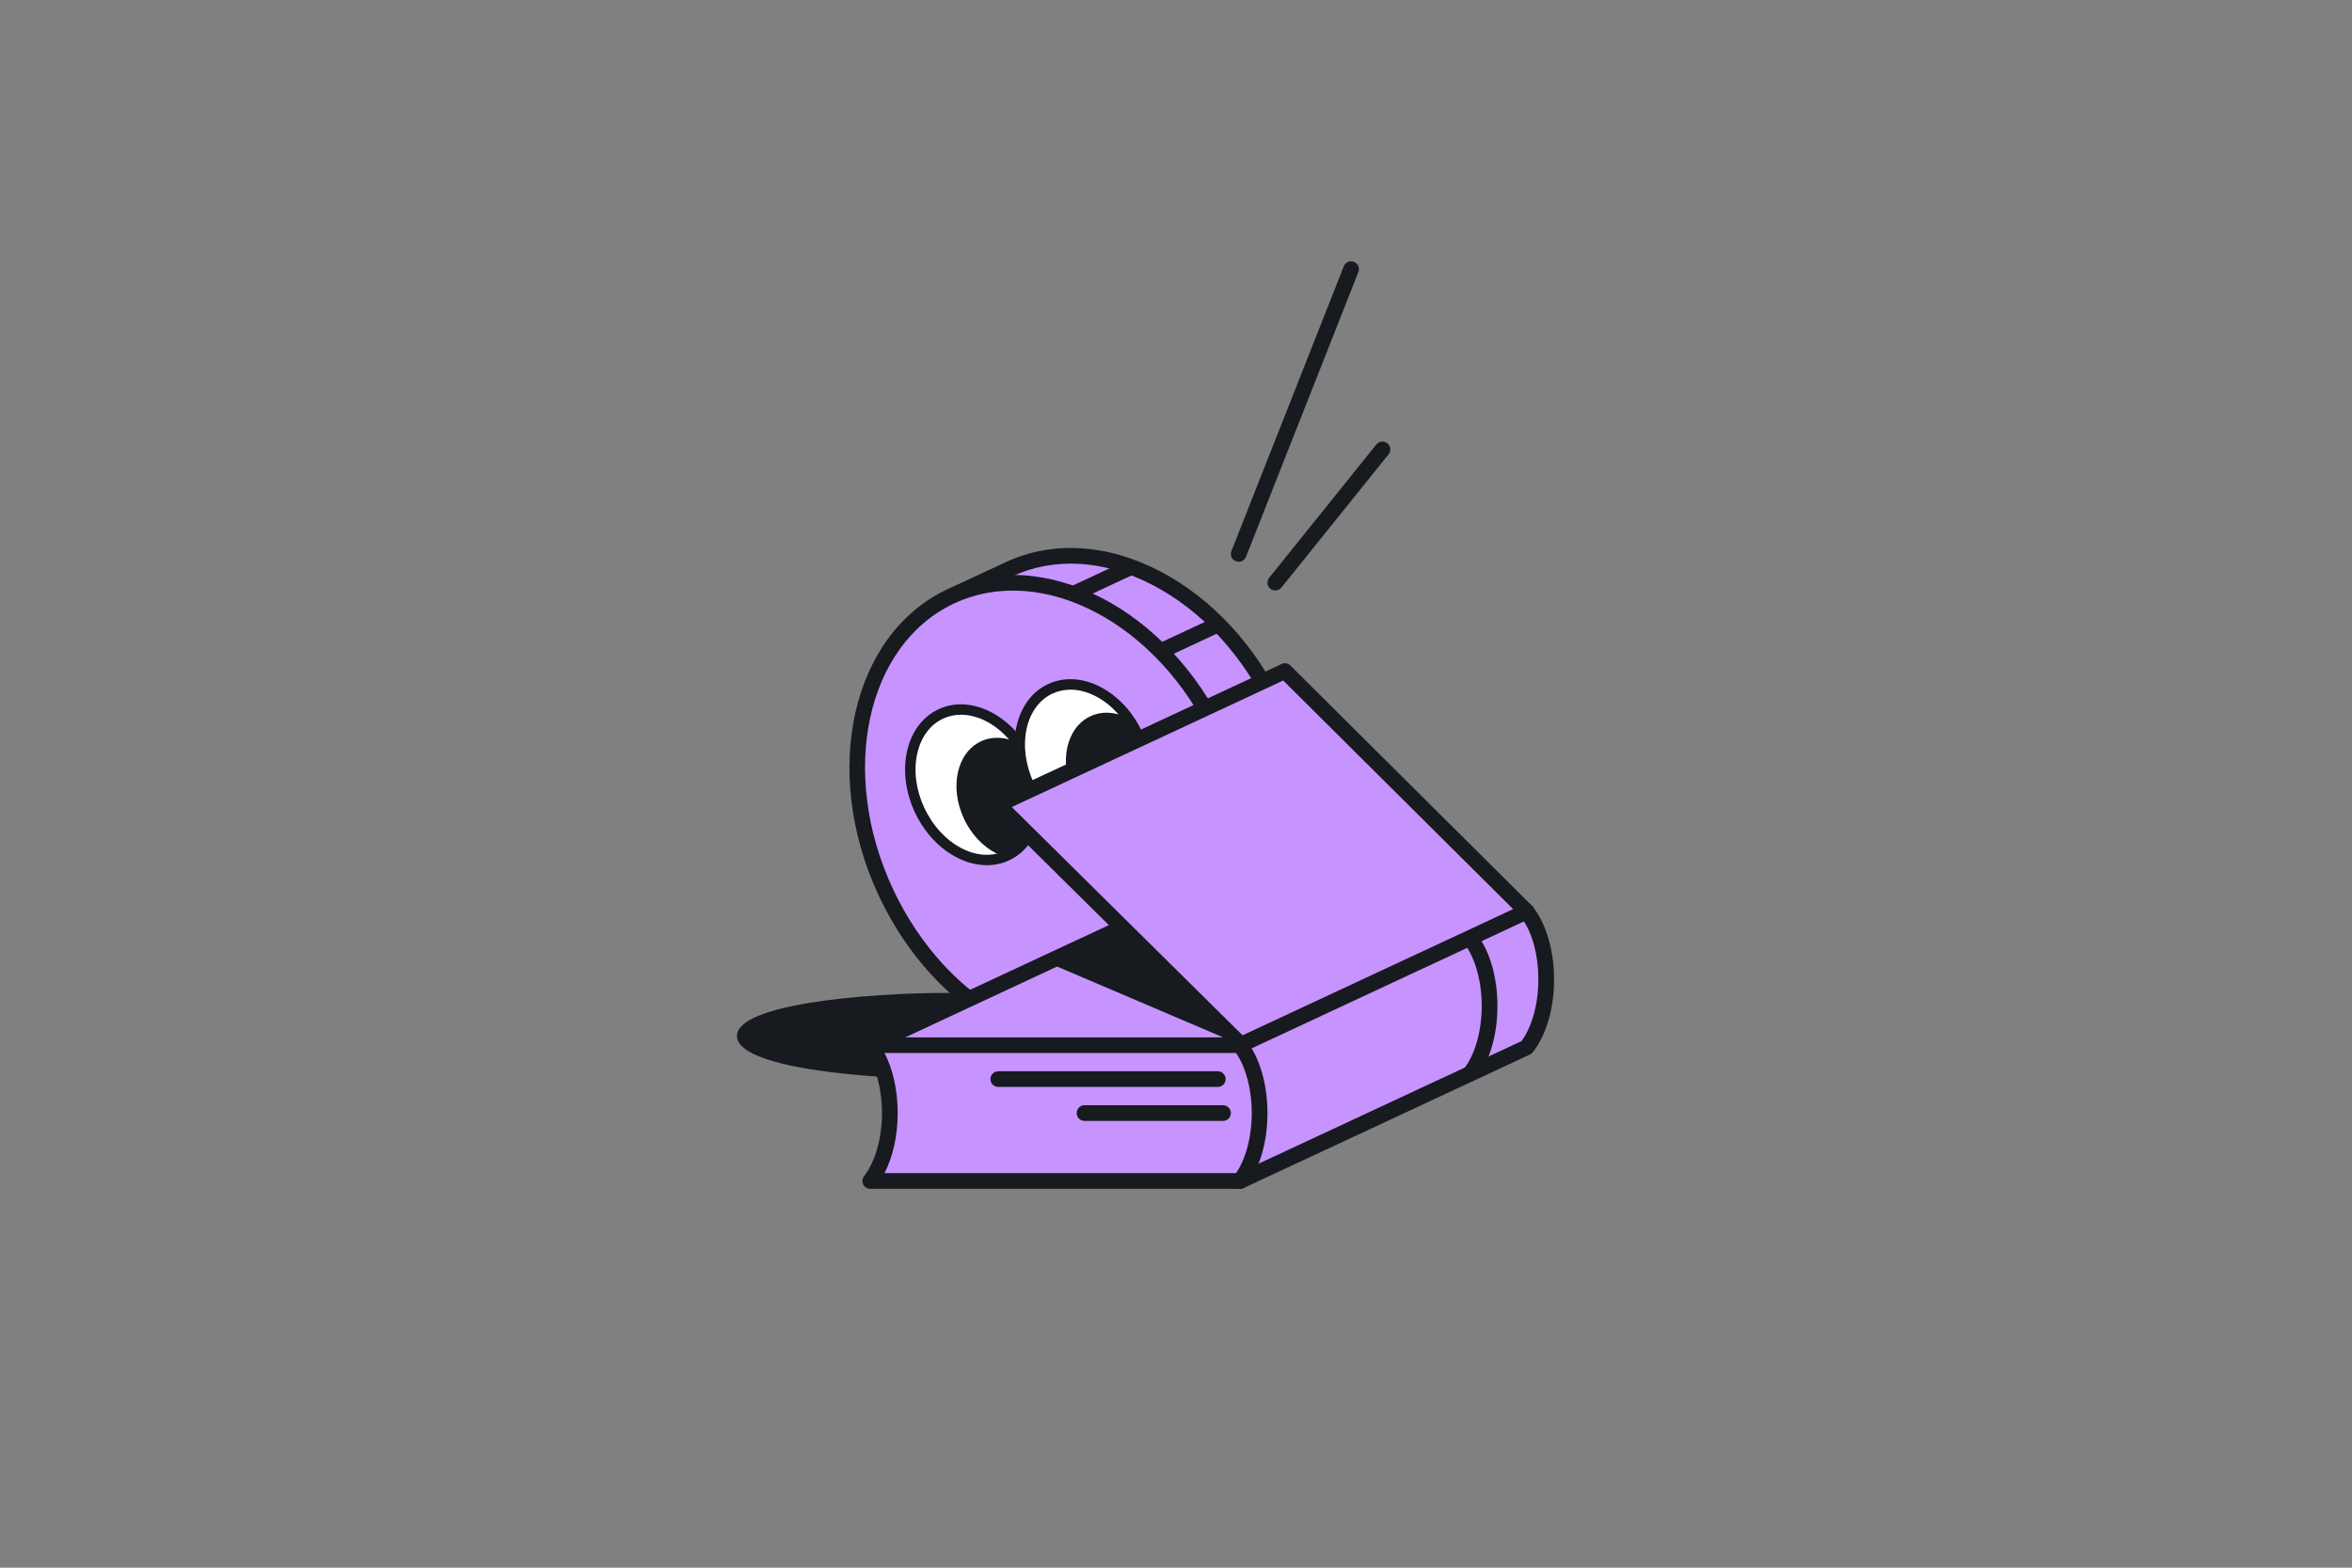 <?xml version="1.0" encoding="UTF-8"?>
<svg id="hardusporsmaal_x5F_ferdig_x5F_outline" xmlns="http://www.w3.org/2000/svg" xmlns:xlink="http://www.w3.org/1999/xlink" viewBox="0 0 900 600">
  <rect x="0" y="0" width="900" height="600" fill="#808080" stroke="none"/>
  <defs>
    <style>
      .cls-1 {
        fill: none;
      }

      .cls-2 {
        isolation: isolate;
      }

      .cls-3 {
        fill: #c793ff;
      }

      .cls-4 {
        clip-path: url(#clippath-1);
      }

      .cls-5 {
        fill: #fff;
      }

      .cls-6 {
        fill: #171a1f;
      }

      .cls-7 {
        clip-path: url(#clippath);
      }
    </style>
    <clipPath id="clippath">
      <ellipse class="cls-1" cx="372.65" cy="300.36" rx="22.92" ry="29.92" transform="translate(-92.02 185.63) rotate(-25)"/>
    </clipPath>
    <clipPath id="clippath-1">
      <ellipse class="cls-1" cx="414.52" cy="290.76" rx="22.92" ry="29.92" transform="translate(-84.04 202.43) rotate(-25)"/>
    </clipPath>
  </defs>
  <g id="hardusporsmaal_x5F_ferdig_x5F_outline-2" data-name="hardusporsmaal_x5F_ferdig_x5F_outline">
    <path class="cls-6" d="M363.5,380c-32.76,0-81.5,4.39-81.5,16.5s48.74,16.5,81.5,16.5,81.5-4.39,81.5-16.5-48.74-16.5-81.5-16.5Z"/>
    <g id="_x34_0">
      <g class="cls-2">
        <g>
          <path class="cls-3" d="M363.9,228.21l22.05-10.28c35.28-16.45,81.28,7.54,102.75,53.6,21.48,46.05,10.29,96.71-24.99,113.16l-22.05,10.28-77.76-166.76Z"/>
          <path class="cls-6" d="M441.66,397.97c-.35,0-.69-.06-1.03-.18-.75-.27-1.36-.83-1.69-1.55l-77.76-166.76c-.34-.72-.37-1.55-.1-2.29.27-.75.83-1.36,1.55-1.69l22.05-10.28c17.93-8.36,38.96-7.15,59.21,3.42,19.99,10.43,36.87,28.76,47.53,51.63,10.66,22.87,13.86,47.59,9,69.6-4.93,22.3-17.51,39.19-35.44,47.55l-22.05,10.28c-.4.19-.83.28-1.27.28ZM367.89,229.66l75.23,161.32,19.33-9.02c16.2-7.55,27.6-22.97,32.12-43.41,4.58-20.73,1.53-44.09-8.58-65.77-10.11-21.68-26.04-39.03-44.87-48.85-18.56-9.68-37.7-10.85-53.9-3.3l-19.33,9.02Z"/>
        </g>
        <g>
          <ellipse class="cls-3" cx="402.78" cy="311.59" rx="70.48" ry="92" transform="translate(-93.95 199.42) rotate(-25)"/>
          <path class="cls-6" d="M417.86,403.18c-11.17,0-22.78-2.98-34.14-8.91-19.99-10.43-36.87-28.76-47.53-51.63-22.14-47.47-10.28-100.03,26.44-117.15h0c36.72-17.12,84.6,7.57,106.74,55.05,10.66,22.87,13.86,47.59,9,69.6-4.93,22.31-17.51,39.19-35.44,47.55-7.87,3.67-16.33,5.49-25.07,5.49ZM365.17,230.93c-33.72,15.72-44.28,64.7-23.54,109.18,10.11,21.68,26.04,39.03,44.87,48.85,18.56,9.68,37.7,10.85,53.9,3.3,16.2-7.55,27.6-22.97,32.12-43.41,4.58-20.73,1.53-44.09-8.58-65.77-20.74-44.48-65.05-67.87-98.77-52.15h0Z"/>
        </g>
      </g>
      <g>
        <rect class="cls-6" x="465.52" y="273.66" width="24.33" height="6" transform="translate(-72.16 227.77) rotate(-25)"/>
        <rect class="cls-6" x="475.99" y="311.81" width="24.33" height="6" transform="translate(-87.3 235.77) rotate(-25)"/>
        <rect class="cls-6" x="471.37" y="351.48" width="24.34" height="6" transform="translate(-104.5 237.53) rotate(-25)"/>
        <rect class="cls-6" x="443.03" y="241.12" width="24.33" height="6" transform="translate(-60.52 215.29) rotate(-25.01)"/>
        <rect class="cls-6" x="409.66" y="219.16" width="24.34" height="6" transform="translate(-54.37 199.13) rotate(-25.01)"/>
      </g>
      <g>
        <ellipse class="cls-5" cx="372.65" cy="300.36" rx="22.92" ry="29.92" transform="translate(-92.02 185.63) rotate(-25)"/>
        <g class="cls-7">
          <ellipse class="cls-6" cx="385.54" cy="305.52" rx="18.42" ry="24.04" transform="translate(-93 191.56) rotate(-25)"/>
        </g>
        <path class="cls-6" d="M377.63,331.14c-10.56,0-21.74-7.77-27.56-20.25-3.56-7.64-4.63-15.91-3-23.29,1.67-7.57,5.97-13.31,12.09-16.17h0c12.45-5.81,28.63,2.44,36.07,18.39,7.44,15.95,3.36,33.65-9.09,39.46-2.7,1.26-5.58,1.86-8.51,1.86ZM367.75,273.55c-2.38,0-4.71.48-6.89,1.5h0c-4.97,2.32-8.48,7.08-9.88,13.41-1.44,6.52-.48,13.89,2.72,20.73,6.5,13.95,20.3,21.33,30.75,16.46,10.45-4.88,13.66-20.19,7.16-34.14-5.15-11.03-14.85-17.96-23.86-17.96ZM360.01,273.24h0,0Z"/>
      </g>
      <g>
        <ellipse class="cls-5" cx="414.52" cy="290.76" rx="22.92" ry="29.92" transform="translate(-84.04 202.43) rotate(-25)"/>
        <g class="cls-4">
          <ellipse class="cls-6" cx="427.41" cy="295.92" rx="18.42" ry="24.04" transform="translate(-85.02 208.36) rotate(-25)"/>
        </g>
        <path class="cls-6" d="M419.42,321.57c-3.79,0-7.73-1.01-11.57-3.02-6.7-3.49-12.35-9.62-15.91-17.26-7.44-15.95-3.36-33.65,9.09-39.46,6.12-2.86,13.28-2.45,20.16,1.13,6.7,3.49,12.35,9.62,15.91,17.26,7.44,15.95,3.36,33.65-9.09,39.46-2.7,1.26-5.6,1.88-8.58,1.88ZM409.62,263.96c-2.41,0-4.74.5-6.89,1.5h0c-10.45,4.87-13.66,20.19-7.16,34.14,3.19,6.85,8.21,12.32,14.14,15.41,5.75,3,11.65,3.37,16.62,1.05,10.45-4.88,13.66-20.19,7.16-34.14-3.19-6.85-8.21-12.32-14.14-15.41-3.26-1.7-6.57-2.56-9.73-2.56ZM401.88,263.65h0,0Z"/>
      </g>
    </g>
    <path class="cls-6" d="M488,226c-.66,0-1.32-.22-1.88-.66-1.29-1.04-1.5-2.93-.46-4.22l41-51c1.04-1.29,2.92-1.5,4.22-.46,1.29,1.04,1.5,2.93.46,4.22l-41,51c-.59.74-1.46,1.12-2.34,1.12Z"/>
    <path class="cls-6" d="M474,215c-.37,0-.74-.07-1.1-.21-1.54-.61-2.3-2.35-1.69-3.89l43-109c.61-1.54,2.35-2.3,3.89-1.69,1.54.61,2.3,2.35,1.69,3.89l-43,109c-.47,1.18-1.6,1.9-2.79,1.9Z"/>
    <polygon class="cls-3" points="333 400 455 342 475 400 333 400"/>
    <polygon class="cls-6" points="400 368 455 342 475 400 400 368"/>
    <g>
      <path class="cls-3" d="M591.66,374.86c0,10.71-2.96,20.19-7.5,26l-109.66,51.14c4.54-5.81,0-41.29,0-52s-27.3-45.33-31.84-51.14h141.5c4.54,5.81,7.5,15.29,7.5,26Z"/>
      <path class="cls-6" d="M474.5,455c-.89,0-1.76-.4-2.35-1.13-.86-1.08-.87-2.62-.02-3.71,2.54-3.25.93-25.43.16-36.09-.43-5.86-.79-10.92-.79-14.06,0-2.21-2.22-12.25-30.82-48.81l-.38-.48c-.71-.9-.84-2.13-.33-3.16.5-1.03,1.55-1.68,2.7-1.68h141.5c.92,0,1.79.42,2.36,1.15,5.17,6.62,8.14,16.77,8.14,27.85s-2.97,21.23-8.14,27.85c-.29.37-.67.67-1.1.87l-109.66,51.14c-.41.19-.84.28-1.27.28ZM448.79,351.86c19.05,24.75,28.71,40.93,28.71,48.14,0,2.93.36,7.89.78,13.63,1.02,14.12,1.71,25.58.85,32.9l103.09-48.07c4.04-5.54,6.44-14.29,6.44-23.6s-2.23-17.44-6.02-23h-133.85Z"/>
    </g>
    <g>
      <path class="cls-3" d="M482,426c0,10.71-2.96,20.19-7.5,26h-141.5c4.54-5.81,7.5-15.29,7.5-26s-2.96-20.19-7.5-26h141.5c4.54,5.81,7.5,15.29,7.5,26Z"/>
      <path class="cls-6" d="M474.5,455h-141.5c-1.15,0-2.19-.65-2.7-1.68-.5-1.03-.37-2.26.33-3.16,4.3-5.5,6.86-14.53,6.86-24.15s-2.57-18.65-6.86-24.15c-.71-.9-.84-2.13-.33-3.16.5-1.03,1.55-1.68,2.7-1.68h141.5c.92,0,1.79.42,2.36,1.15,5.17,6.62,8.14,16.77,8.14,27.85s-2.97,21.23-8.14,27.85c-.57.73-1.44,1.15-2.36,1.15ZM338.45,449h134.53c3.79-5.56,6.02-14.02,6.02-23s-2.23-17.44-6.02-23h-134.53c3.25,6.28,5.05,14.35,5.05,23s-1.81,16.72-5.05,23Z"/>
    </g>
    <g>
      <path class="cls-3" d="M562.5,359c4.54,5.81,7.5,15.29,7.5,26s-2.96,20.19-7.5,26"/>
      <path class="cls-6" d="M562.5,414c-.65,0-1.3-.21-1.85-.64-1.3-1.02-1.54-2.91-.52-4.21,4.3-5.5,6.86-14.53,6.86-24.15s-2.57-18.65-6.86-24.15c-1.02-1.31-.79-3.19.52-4.21,1.31-1.02,3.19-.79,4.21.52,5.17,6.62,8.14,16.77,8.14,27.85s-2.97,21.23-8.14,27.85c-.59.76-1.47,1.15-2.37,1.15Z"/>
    </g>
    <rect class="cls-6" x="327.33" y="371.43" width="121" height="6" transform="translate(-121.92 199.03) rotate(-25.01)"/>
    <g>
      <polyline class="cls-3" points="475 400 382 308 491.66 256.86 584.16 348.86"/>
      <path class="cls-6" d="M475,403c-.76,0-1.53-.29-2.11-.87l-93-92c-.7-.69-1.01-1.68-.85-2.65.17-.97.8-1.79,1.69-2.21l109.66-51.14c1.14-.53,2.49-.3,3.38.59l92.5,92c1.17,1.17,1.18,3.07.01,4.24-1.17,1.18-3.07,1.18-4.24.01l-91.02-90.52-103.86,48.43,89.94,88.97c1.18,1.17,1.19,3.06.02,4.24-.59.59-1.36.89-2.13.89Z"/>
    </g>
    <path class="cls-6" d="M474.5,403c-1.13,0-2.21-.64-2.72-1.73-.7-1.5-.05-3.29,1.45-3.99l109.66-51.14c1.5-.7,3.29-.05,3.99,1.45.7,1.5.05,3.29-1.45,3.99l-109.66,51.14c-.41.19-.84.28-1.27.28Z"/>
    <path class="cls-6" d="M466,416h-84c-1.66,0-3-1.34-3-3s1.34-3,3-3h84c1.66,0,3,1.34,3,3s-1.34,3-3,3Z"/>
    <path class="cls-6" d="M468,429h-53c-1.66,0-3-1.34-3-3s1.34-3,3-3h53c1.66,0,3,1.34,3,3s-1.34,3-3,3Z"/>
  </g>
</svg>